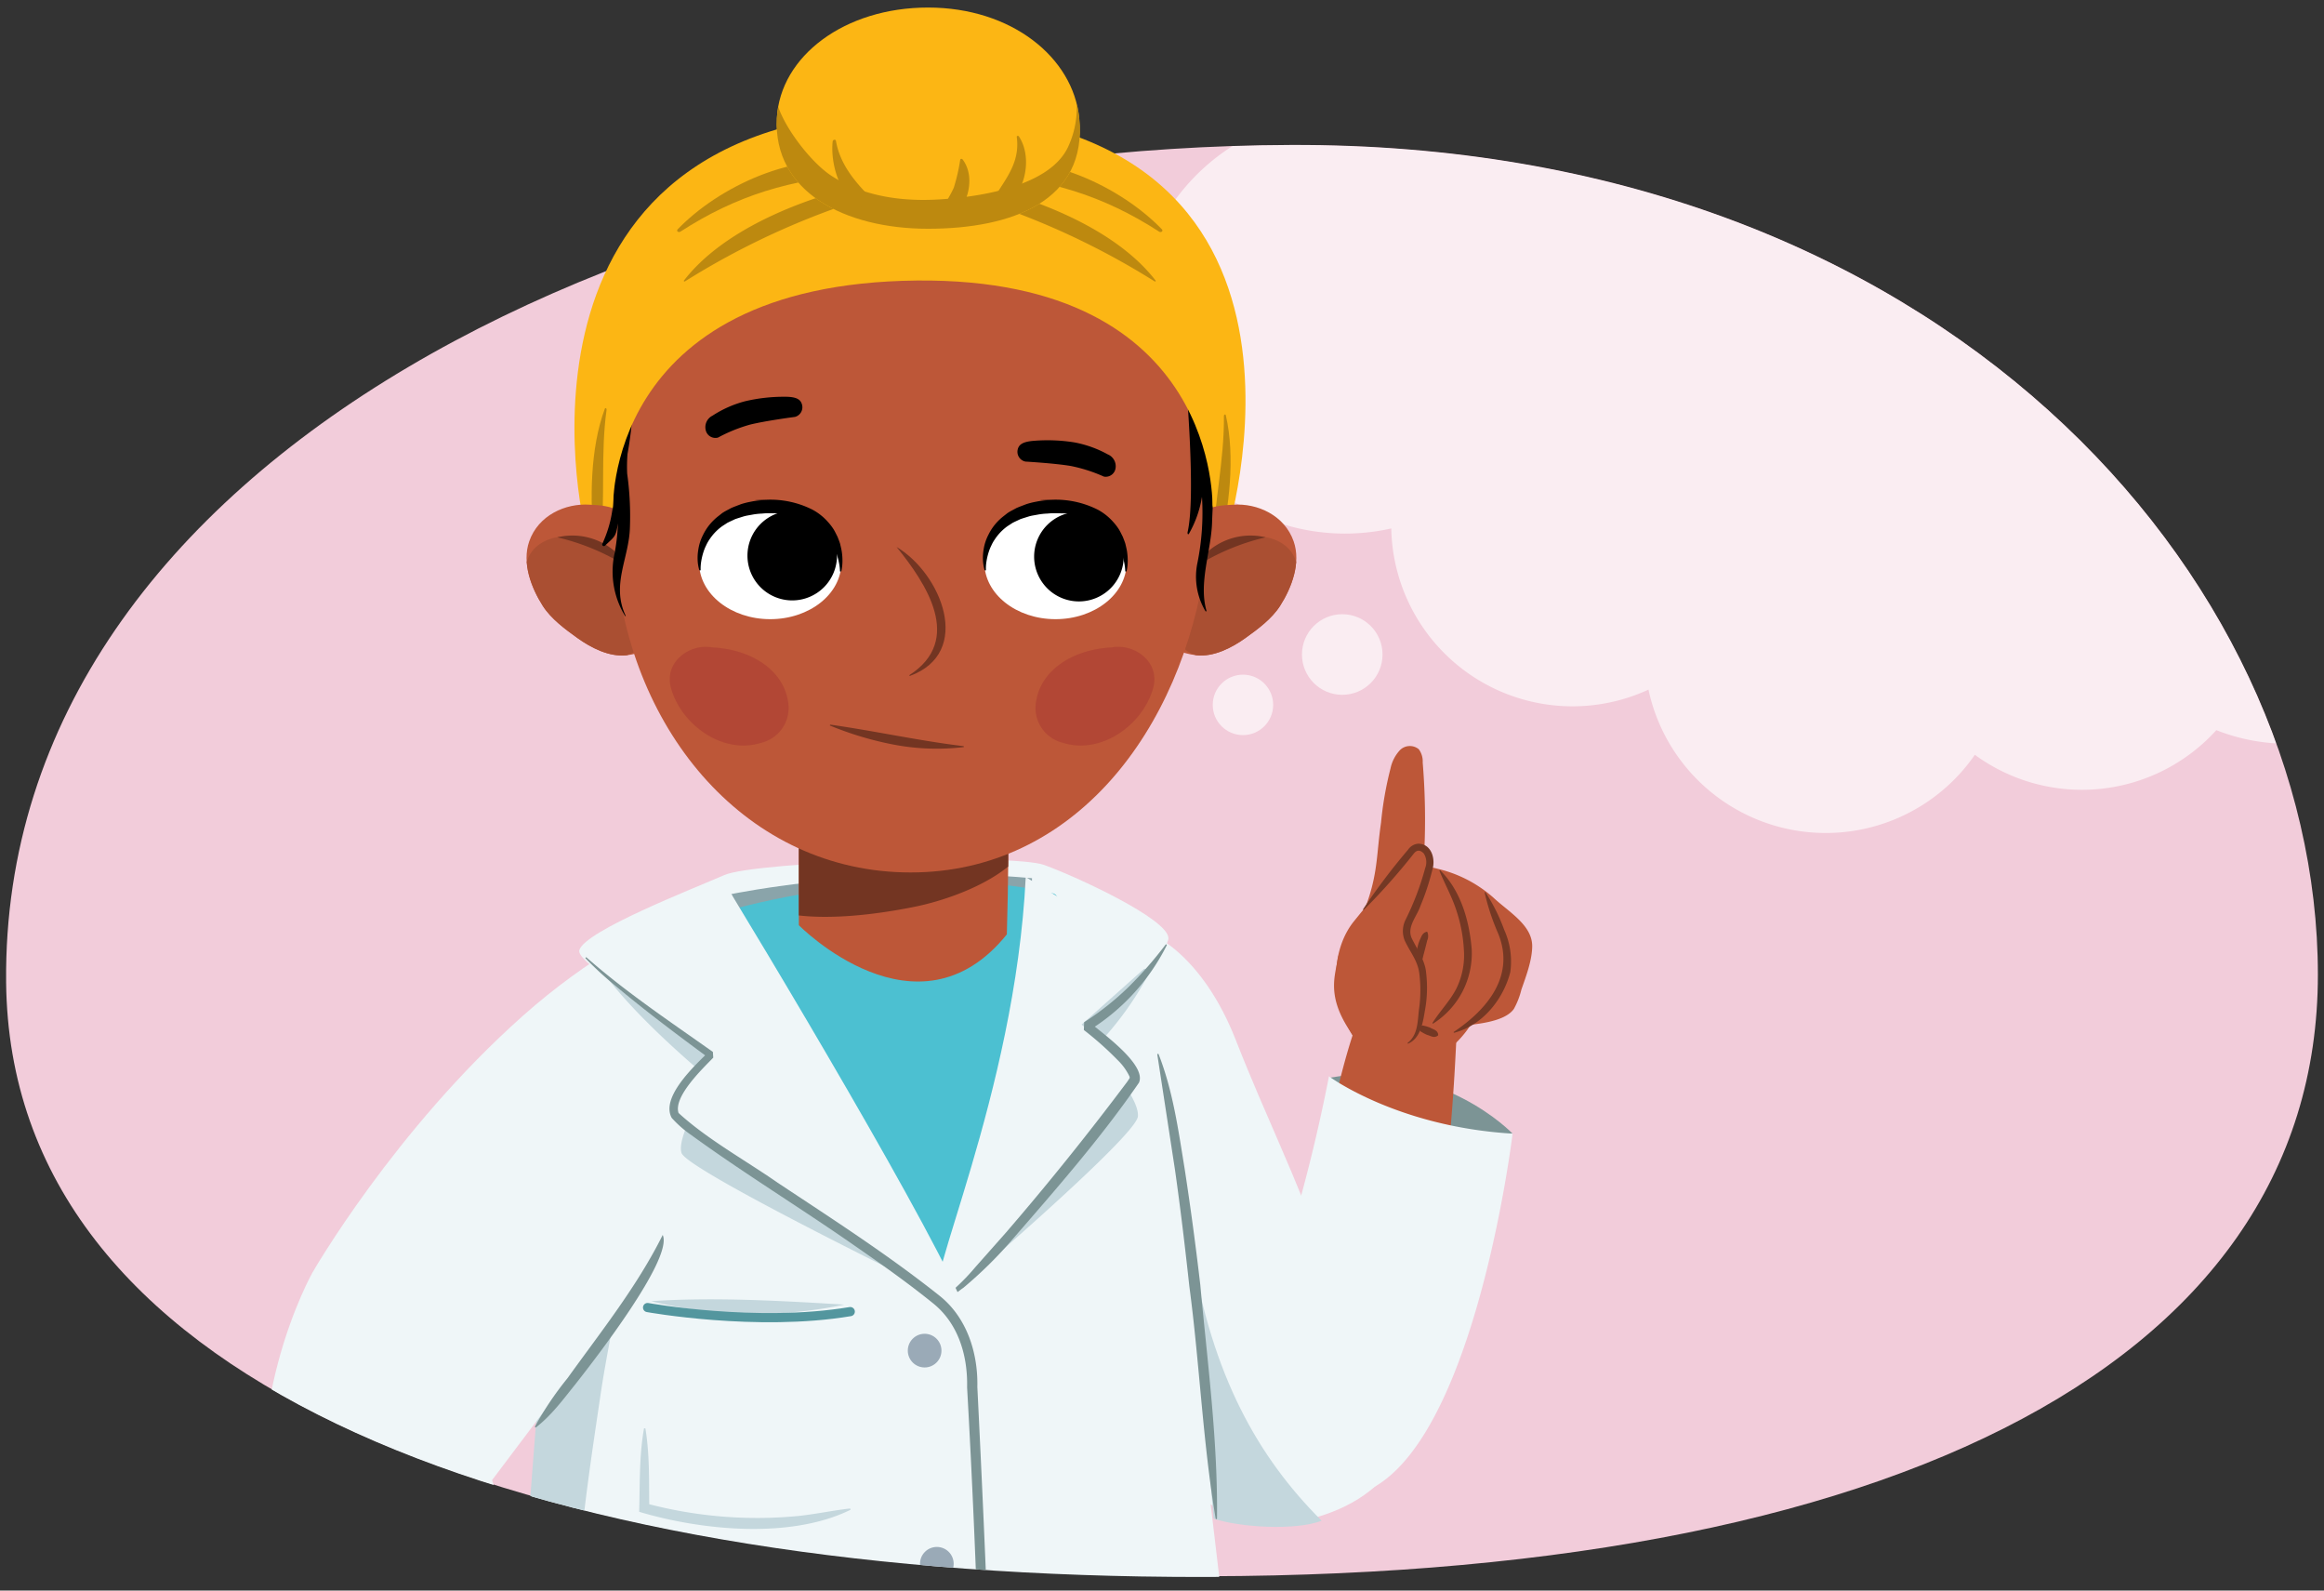 <svg xmlns="http://www.w3.org/2000/svg" xmlns:xlink="http://www.w3.org/1999/xlink" width="380" height="260" viewBox="0 0 380 260"><rect x="0" y="0" width="380" height="260" fill="#333333" stroke="none"/><defs><clipPath id="a"><path d="M379,159.312c0,64.8-72.9,100.313-192.479,98.265C82.608,255.8,1.622,225.337,1,160.54c-.82-86,106.07-136.446,210-136.845C317.48,23.285,379,94.512,379,159.312Z" fill="none"/></clipPath><clipPath id="b"><path d="M379,159.312c0,64.8-72.9,100.43-192.479,98.383C82.608,255.915,1.622,225.337,1,160.54.185,74.539,87.31-4.141,191.238-4.541,297.715-4.95,379,94.512,379,159.312Z" fill="none"/></clipPath><clipPath id="c"><path d="M194.456,307.852s1.549-81.808-2.827-109.016c-3.913-24.35-13.5-44.765-24.485-50.658s-37-4.21-41.755-3.789-21.974,3.369-29.3,23.57S82.568,309.578,82.568,309.578,139.149,321.321,194.456,307.852Z" fill="none"/></clipPath><clipPath id="d"><path d="M164.629,128.875s.542,4.881,0,23.865c-14.644,18.17-34.01-1.5-34.01-1.5V127.594Z" fill="#bd5738"/></clipPath><clipPath id="e"><path d="M88.748,99.032c1.362,2.134,3.669,3.829,5.679,5.27,2.23,1.6,5.184,3.11,8,2.811,4.89-.521,8.852-4.233,8.642-9.411-.146-3.614-2.258-6.757-4.568-9.434a14.692,14.692,0,0,0-9.828-5.36c-4.463-.678-8.655,1.315-10.143,5.592C85.311,92.008,86.866,96.082,88.748,99.032Z" fill="none"/></clipPath><clipPath id="f"><path d="M211.531,88.5c-1.489-4.277-5.681-6.27-10.143-5.592a14.692,14.692,0,0,0-9.828,5.36c-2.311,2.677-4.422,5.82-4.568,9.434-.21,5.178,3.751,8.89,8.642,9.411,2.818.3,5.771-1.213,8-2.811,2.011-1.441,4.318-3.136,5.679-5.27C211.2,96.082,212.751,92.008,211.531,88.5Z" fill="none"/></clipPath><clipPath id="g"><path d="M176.466,19.313c1.362,13.56-11.068,18.08-24.721,18.08s-25.363-6.075-24.721-18.08c.542-10.125,11.069-18.08,24.721-18.08S175.469,9.379,176.466,19.313Z" fill="none"/></clipPath><clipPath id="h"><ellipse cx="172.588" cy="91.993" rx="11.626" ry="9.22" fill="none"/></clipPath><clipPath id="i"><ellipse cx="125.943" cy="91.993" rx="11.626" ry="9.22" fill="none"/></clipPath></defs><path d="M379,159.312c0,64.8-72.9,100.313-192.479,98.265C82.608,255.8,1.622,225.337,1,160.54c-.82-86,106.07-136.446,210-136.845C317.48,23.285,379,94.512,379,159.312Z" fill="#f2ccda"/><g clip-path="url(#a)"><g opacity="0.64"><circle cx="219.473" cy="106.989" r="6.588" fill="#fff"/><circle cx="203.238" cy="115.224" r="4.941" fill="#fff"/><path d="M374.061,58.048c-.876,0-1.742.045-2.6.114,0-.117.013-.232.013-.35,0-16.935-14-31.579-34.359-38.611-7.341-18.048-31.1-31.271-59.288-31.271-27.852,0-51.38,12.9-59.023,30.617a34.348,34.348,0,1,0,8.684,67.836,29.64,29.64,0,0,0,42.055,26.348,29.644,29.644,0,0,0,53.368,10.652,29.639,29.639,0,0,0,39.483-4.028,31.764,31.764,0,1,0,11.668-61.307Z" fill="#fff"/></g></g><g clip-path="url(#b)"><path d="M227.944,202.518s-10.883,4.252-11.156,3.48c-4.914-13.924-9.652-23.065-14.743-36.039-10.323-26.309-35.137-26.56-36.886,7.722-1.787,35.033,26.6,74.277,45.137,71.425,18.353-2.823,19.765-14.823,19.765-14.823s2.168-22.491.706-28.235C228.856,198.54,227.944,202.518,227.944,202.518Z" fill="#eff6f8"/><path d="M215.239,399.018s-19.234-176.385-23.61-202.466c-3.913-23.338-13.5-42.9-24.485-48.554s-33.189-5.549-37.85-4.508c-4.452.994-13.844,3.679-19.5,6.884-5.176,2.934-10.207,7.334-13.706,16.585C88.765,186.323,75.994,404.2,75.994,404.2S160.262,412.262,215.239,399.018Z" fill="#eff6f8"/><g clip-path="url(#c)"><path d="M97.705,304.451a113.928,113.928,0,0,1-2.489-14.3,204.033,204.033,0,0,1-.737-31.885c.684-10.17,2.241-20.325,3.736-30.4.76-5.134,1.82-10.2,2.694-15.314.6-3.531,1.428-6.48-.091-9.82a2.549,2.549,0,0,0-2.953-1.234c-3.237,1.3-5.355,4.437-6.828,8.154-3.5,3.511-5.22,9.45-6.664,13.969A109.526,109.526,0,0,0,79.882,242.8c-1.639,12.66-3.412,29.435,2.534,41.145a4.073,4.073,0,0,0,.649.918,163.44,163.44,0,0,0,2.764,21.575Z" fill="#c4d7dd"/></g><path d="M127.153,144.142s-20.362,2.991-41.628,21.883c-21.089,18.73-34.432,41.989-34.432,41.989s-13.016,23.062-6.122,49.174c8.113,30.716,31.69,60.569,31.69,60.569s18.71-2.466,25.105-12.913l-21.313-62.89,25.86-34.315Z" fill="#eff6f8"/><path d="M216.106,248.589c-10.471-10.451-17.886-23.707-21.313-44.421l3.635,44.072C202.728,249.681,211.837,250.231,216.106,248.589Z" fill="#c4d7dd"/><circle cx="151.187" cy="220.778" r="2.752" fill="#9aaab7"/><circle cx="153.184" cy="255.622" r="2.752" fill="#9aaab7"/><path d="M191.05,153.334c-.1-3.14-14.981-10.006-20.28-11.935s-47.163-.616-52.331,1.642-22.763,9.1-23.711,12.268,29.93,18.966,29.93,18.966l49.125-3.637S191.149,156.474,191.05,153.334Z" fill="#eff6f8"/><path d="M154.977,212.1s30.765-26.218,31.081-29.6-7.081-11.208-7.081-11.208a52.818,52.818,0,0,0,9.295-12.946l-88.953,1.526c4.64,5.95,11.421,12.09,16.976,16.761,0,0-5.794,8.913-4.858,11.836S154.977,212.1,154.977,212.1Z" fill="#c4d7dd"/><path d="M168.743,143.558s-.451,52.4-14.71,65.416c-11.644-3.826-34.449-62.826-34.449-62.826S143.525,141.206,168.743,143.558Z" fill="#8aa4aa"/><path d="M172.221,146.047c-18.345-4.522-47.388-.695-65.115,6.873l45.416,57.6S178.336,147.555,172.221,146.047Z" fill="#4cc0d1"/><path d="M175.761,179.268s-13.079-10.886-23.611-10.479-27.267,14.978-27.267,14.978L157.1,208.888Z" fill="#4cc0d1"/><path d="M189.123,156.537,176.845,167.49s8.83,6.62,7.864,8.753-27.922,36.709-31.1,35.784,12.349-32.963,14.112-68.661Z" fill="#eff6f8"/><path d="M190.775,154.526a34.513,34.513,0,0,1-12.66,13.875l.05-1.273c2.039,1.731,9.364,6.921,8.067,9.855-6.232,9.057-13.48,17.311-20.676,25.6a68.416,68.416,0,0,1-8.028,7.922c-1.028.686-2.1,1.828-3.428,1.715a.108.108,0,0,1-.074-.135.113.113,0,0,1,.137-.076,1.373,1.373,0,0,0,.754-.309,37.073,37.073,0,0,0,4.555-4.558l4.937-5.571c6.891-7.981,13.532-16.247,19.855-24.676.166-.235.361-.521.451-.683,0,.029.026-.057-.039-.264a9.387,9.387,0,0,0-1.964-2.7,53.47,53.47,0,0,0-5.49-4.88l.049-1.274a45.317,45.317,0,0,0,7.2-5.7,64.38,64.38,0,0,0,6.116-6.979c.071-.1.25,0,.187.116Z" fill="#7c9495"/><path d="M119.584,146.148c14.362,23.645,40.926,68.908,38.9,71.067-10.827-11.184-47.1-32.046-48.247-35.153s5.984-9.617,5.984-9.617S99.867,161.1,98.344,158.174,119.584,146.148,119.584,146.148Z" fill="#eff6f8"/><path d="M95.921,156.524c6.445,5.677,13.648,10.467,20.646,15.43l.058.936c-1.793,1.848-6.55,6.4-5.673,9.044,4.72,4.318,10.893,7.7,16.206,11.4,8.964,5.942,17.976,11.727,26.424,18.442,4.5,3.547,6.348,9.367,6.224,14.914,2.909,58.817,4.855,118.135,2.843,176.881-1.069-58.767-1.2-117.975-4.518-176.8.115-5.179-1.426-10.426-5.591-13.747-4.115-3.329-8.5-6.427-12.893-9.465-8.8-6.138-17.932-11.712-26.638-18.033a18.064,18.064,0,0,1-3.171-2.782c-1.872-3.391,3.8-8.583,5.975-10.745l.058.936c-5.206-3.841-10.385-7.714-15.339-11.876a56.121,56.121,0,0,1-4.769-4.383c-.1-.094.06-.255.158-.153Z" fill="#7c9495"/><path d="M189.446,172.33c2.357,6.024,3.224,12.409,4.254,18.7q1.455,9.477,2.561,18.994c1.173,12.712,2.878,25.416,2.731,38.2a.111.111,0,0,1-.219.016c-2.118-12.609-2.619-25.359-4.307-38.016-.691-6.333-1.441-12.659-2.337-18.962L189.236,172.4c-.034-.121.166-.2.21-.066Z" fill="#7c9495"/><path d="M85.965,256.8c3.786,4.976,5.452,11.676,7.74,17.4,1.987,5.557,4.246,12.39,5.963,18.036,1.007,3.581,2.635,8.606,3.446,12.191l-.124,1.119a10.064,10.064,0,0,1-5.78,4.238.241.241,0,0,1-.206-.412,19.955,19.955,0,0,0,3.539-5.23l-.124,1.119c-.8-1.955-1.419-3.967-2.112-5.955-2.644-7.609-5.549-16.284-8.02-23.943-1.692-5.928-4.523-12.173-4.756-18.413a.245.245,0,0,1,.434-.155Z" fill="#7c9495"/><path d="M87.48,233.177a52.125,52.125,0,0,1,5.292-7.864c5.473-7.617,11.4-15.026,15.589-23.442,1.76,3.859-11.244,20.546-14.3,24.429-1.985,2.46-3.848,5.024-6.41,7.016a.114.114,0,0,1-.171-.139Z" fill="#7c9495"/><path d="M106.47,212.7a70.883,70.883,0,0,0,31.594.557C127.456,212.619,116.466,212,106.47,212.7Z" fill="#c4d7dd"/><path d="M105.885,213.737s17.839,3.229,33.143.664" fill="none" stroke="#53969e" stroke-linecap="round" stroke-miterlimit="10" stroke-width="1.5"/><path d="M139.076,246.792c-9.764,4.825-24.361,3.388-34.565.334.137-4.551-.014-9.1.794-13.64h.22c.728,4.35.576,8.695.643,13.041l-.577-.788a70.356,70.356,0,0,0,25.031,2.061c2.8-.3,5.509-.888,8.384-1.218l.07.209Z" fill="#c4d7dd"/><path d="M247.327,185.31s-11.743-12.312-29.9-9.145C217.428,176.165,232.206,186.72,247.327,185.31Z" fill="#7c9495"/><path d="M237.183,154.232c-2.41-1.583-5.64-.855-7.847.736a16.194,16.194,0,0,0-4.45,5.477c-3.26,5.9-4.917,12.529-6.542,19.071q-3.824,15.4-7.648,30.8l-.019,0a34.678,34.678,0,0,1-1.128,5.119,35.435,35.435,0,0,0-1.047,10.333c.121,2.613.619,5.4,2.437,7.276,1.988,2.057,5.272,6.1,8.132,6.1,1.731,0,5.886-.785,8.948-5.79a17.227,17.227,0,0,0,2.213-5.531,395.555,395.555,0,0,0,6.694-40.663c.372-3.754.653-7.517.882-11.282.2-3.35.361-6.7.513-10.056.1-2.3.952-4.277,1.389-6.5A5.034,5.034,0,0,0,237.183,154.232Z" fill="#bd5738"/><path d="M227.363,125.62a6.263,6.263,0,0,1,1.545-3,2.287,2.287,0,0,1,3.078-.146,3.333,3.333,0,0,1,.642,2.176,112.767,112.767,0,0,1,.254,14.634,23.8,23.8,0,0,0,.074,5.37,31.408,31.408,0,0,0,2.209,6.242c1.89,4.706,7.832,9.74,6.3,14.574s-11.544,14.3-18.929,5.439c-5.893-7.069-4.352-10.881-3.837-13.941.446-2.656.913-.364,2.077-2.768a58.393,58.393,0,0,0,2.992-7.321c1.524-4.647,1.342-7.582,2.047-12.4A57.107,57.107,0,0,1,227.363,125.62Z" fill="#bd5738"/><path d="M230.6,139.339a2.569,2.569,0,0,1,.8-.729,1.76,1.76,0,0,1,2.235,1.159,4.712,4.712,0,0,1-.143,2.8,41.106,41.106,0,0,1-2.748,7.309,5.9,5.9,0,0,0-.758,2.207c-.081,1.479,1,2.725,1.693,4.035,1.613,3.049,1.163,6.731.671,10.146-.236,1.634-.591,3.347-2.118,4.262-1.463.876-3.333.7-4.935.4-2.687-.509-2.83.778-4.567-2.414-3.391-6.226-2.842-13.611.673-17.94C224.448,146.812,227.532,143.082,230.6,139.339Z" fill="#bd5738"/><path d="M235.008,142a21,21,0,0,1,9.162,4.715c2.535,2.371,6.388,4.506,6.362,7.977-.017,2.278-1.007,4.91-1.765,7.058a12.551,12.551,0,0,1-1.235,3.177c-1.569,2.22-6.476,2.517-9.177,2.823-2.148.245-4.373,1.49-6.364.649a7.032,7.032,0,0,1-4.2-4.624c-.467-1.964.142-4,.522-5.983a30.2,30.2,0,0,0,.209-8.9c-.208-2.015.055-4.87,1.608-6.342C231.433,141.311,233.419,141.591,235.008,142Z" fill="#bd5738"/><path d="M222.881,148.623a104.061,104.061,0,0,1,7.351-9.725,2.231,2.231,0,0,1,1.671-.987c2.189.032,2.852,2.528,2.308,4.255a39.863,39.863,0,0,1-1.938,5.879c-.568,1.723-2.231,3.407-1.478,5.242.806,1.706,2.211,3.639,2.386,5.677a20.427,20.427,0,0,1-.19,6.22c-.325,1.932-.689,4.5-2.725,5.407a.079.079,0,0,1-.08-.134c1.669-1.311,1.594-3.467,1.828-5.4a22.112,22.112,0,0,0,.062-5.911c-.261-2.129-1.5-3.47-2.4-5.425a4.131,4.131,0,0,1,.169-3.413,45.571,45.571,0,0,0,3.191-8.411,2.667,2.667,0,0,0-.227-2.378c-.579-.592-1.142-.665-1.707.1a104.209,104.209,0,0,1-8.1,9.105c-.06.066-.174-.026-.121-.1Z" fill="#743824"/><path d="M235.5,142.277c3.375,3.341,4.758,8.255,5.142,12.892a13.593,13.593,0,0,1-6.294,12.141.081.081,0,0,1-.112-.11c1.258-1.989,2.873-3.612,3.884-5.581a12.37,12.37,0,0,0,1.24-6.393,24.633,24.633,0,0,0-1.288-6.588c-.714-2.155-1.811-4.1-2.7-6.271a.081.081,0,0,1,.128-.09Z" fill="#743824"/><path d="M242.9,145.866a29.819,29.819,0,0,1,3.046,6.107,12.529,12.529,0,0,1,1,6.962c-1.173,4.5-4.6,8.706-9.163,9.881a.081.081,0,0,1-.064-.143c5.595-3.74,10.155-9.344,7.151-16.3a37.106,37.106,0,0,1-2.11-6.447.08.08,0,0,1,.144-.06Z" fill="#743824"/><path d="M231.967,157.333c-.5-.469-.368-.924-.354-1.373a7.1,7.1,0,0,1,.677-2.613c.193-.405.34-.848.968-1.034a.119.119,0,0,1,.141.068,1.743,1.743,0,0,1-.036,1.356c-.145.6-.452,1.805-.612,2.4-.119.405-.08.81-.628,1.2a.125.125,0,0,1-.156-.009Z" fill="#743824"/><path d="M232.094,167.872c.456-.38.68-.2.957-.144a6.651,6.651,0,0,1,.792.256c.505.307,1.225.38,1.319,1.155a.157.157,0,0,1-.06.144c-.62.484-1.171.026-1.749-.112a6.723,6.723,0,0,1-.742-.378c-.234-.157-.521-.186-.577-.777a.17.17,0,0,1,.06-.144Z" fill="#743824"/><path d="M217.3,175.945s11.1,8.242,30.024,9.365c0,0-6.733,55.914-26.732,59.255,0,0-21.4-8.657-13.981-29.47A274.623,274.623,0,0,0,217.3,175.945Z" fill="#eff6f8"/><path d="M164.629,128.875s.542,4.881,0,23.865c-14.644,18.17-34.01-1.5-34.01-1.5V127.594Z" fill="#bd5738"/><g clip-path="url(#d)"><path d="M169.317,131.055a3.55,3.55,0,0,0-2.541-2.569c-.3-.042-.605-.076-.907-.1a5.391,5.391,0,0,0-2.493,1.171,1.707,1.707,0,0,0-.665-.083c-2.737.278-5.163,1.653-7.782,2.477a43.257,43.257,0,0,1-9.554,1.725,41.018,41.018,0,0,1-9.8-.47c-3.213-.506-6.481-2.263-9.643-.926a4.427,4.427,0,0,0-2.589,3.639,4.894,4.894,0,0,0-1.33.376,4.628,4.628,0,0,0-2.895,4.554c1.057,12.484,23.137,8.84,30.321,7.4C156.479,146.85,171.608,141.563,169.317,131.055Z" fill="#733522"/></g><path d="M200.427,88.016s22.057-68.7-49.177-69.787S94.843,84.4,95.927,87.292,200.427,88.016,200.427,88.016Z" fill="#fcb614"/><path d="M98.9,66.811c-2.413,6.446-2.5,15.048-1.708,21.964.091.791.974.48,1.043-.172.755-7.2-.057-14.384.951-21.644C99.212,66.762,98.979,66.6,98.9,66.811Z" fill="#bd890f"/><path d="M88.748,99.032c1.362,2.134,3.669,3.829,5.679,5.27,2.23,1.6,5.184,3.11,8,2.811,4.89-.521,8.852-4.233,8.642-9.411-.146-3.614-2.388-6.65-4.568-9.434-3.986-5.089-6.414-5.63-10.087-5.767-3.944-.271-8.4,1.722-9.884,6C85.311,92.008,86.866,96.082,88.748,99.032Z" fill="#bd5738"/><g clip-path="url(#e)"><path d="M86.194,91.642c1.032-3.07,4.553-4.407,8.091-3.851,6.307.994,10.94,6.63,12.112,11.6a6.464,6.464,0,0,1-2.689,7.195,5.684,5.684,0,0,1-5.855-.107c-3.25-.342-6-2.351-8.1-4.4C86.745,99.152,84.893,95.509,86.194,91.642Z" fill="#aa4f32"/></g><path d="M91.127,87.835A10.592,10.592,0,0,1,102.7,92.717a37.326,37.326,0,0,0-11.571-4.882Z" fill="#733522"/><path d="M200.43,67.868c1.574,6.7.566,15.243-1.1,22-.191.774-1.027.352-1.012-.3.165-7.238,1.884-14.26,1.806-21.591C200.125,67.779,200.376,67.649,200.43,67.868Z" fill="#bd890f"/><path d="M211.531,88.5c-1.489-4.277-5.94-6.27-9.884-6-3.673.137-6.1.678-10.087,5.767-2.18,2.784-4.422,5.82-4.568,9.434-.21,5.178,3.751,8.89,8.642,9.411,2.818.3,5.771-1.213,8-2.811,2.011-1.441,4.318-3.136,5.679-5.27C211.2,96.082,212.751,92.008,211.531,88.5Z" fill="#bd5738"/><g clip-path="url(#f)"><path d="M211.869,91.642c-1.032-3.07-4.553-4.407-8.091-3.851-6.308.994-10.94,6.63-12.112,11.6a6.464,6.464,0,0,0,2.689,7.195,5.682,5.682,0,0,0,5.854-.107c3.251-.342,6-2.351,8.1-4.4C211.318,99.152,213.169,95.509,211.869,91.642Z" fill="#aa4f32"/></g><path d="M206.935,87.835a37.307,37.307,0,0,0-11.57,4.882,10.59,10.59,0,0,1,11.57-4.882Z" fill="#733522"/><path d="M197.173,91.762c-3.887,27.828-21.7,50.853-48.273,50.853-26.66,0-45.912-22.862-48.272-50.853-3.8-45.027,21.07-55.092,47.73-55.092S203.681,45.146,197.173,91.762Z" fill="#bd5738"/><path d="M146.6,89.409c7.274,4.326,12.612,17.27,2.156,21.089l-.079-.127c8.972-5.779,2.708-15.056-2.077-20.962Z" fill="#733522"/><path d="M194.053,63.315c.139.422,2.015,3.79,2.344,2.034.061-.326.538-.182.491.135-.112.75.452.3.954-.589a.5.5,0,0,1,.907.382,18.115,18.115,0,0,0-.178,2.851c-.361,3.414-.2,5.146-.45,8.543.466,2.474.136,6.3.069,8.678-.134,4.672-2.238,9.9-.919,14.485a.089.089,0,0,1-.162.069,11.039,11.039,0,0,1-1.334-7.8,41.246,41.246,0,0,0,.761-10.889,17.873,17.873,0,0,1-2.125,6.02c-.141.243-.282.006-.222-.257C195.572,80.939,193.886,62.811,194.053,63.315Z"/><path d="M102.605,74.207a65.834,65.834,0,0,0,.916-7.706c0-.855-3.381,6.7-3.368,7.119.174,5.672.814,9.845-1.655,15.255a.269.269,0,0,0,.42.324c1.568-1.5,1.787-1.392,2.116-3.647a30.778,30.778,0,0,1-.61,5.221,13.929,13.929,0,0,0,1.786,9.924.051.051,0,0,0,.089-.051c-2.385-5.073.566-9.4.7-14.416a50.379,50.379,0,0,0-.448-8.805A25.845,25.845,0,0,1,102.605,74.207Z"/><path d="M128.848,114.606c-.824-5.076-5.945-8.457-12.387-8.784-3.689-.674-7.943,2.383-6.742,6.676,1.668,5.962,8.456,10.919,14.763,8.925A5.874,5.874,0,0,0,128.848,114.606Z" fill="#a23131" opacity="0.4"/><path d="M169.421,114.606c.824-5.076,5.944-8.457,12.386-8.784,3.689-.674,7.944,2.383,6.743,6.676-1.669,5.962-8.457,10.919-14.764,8.925A5.872,5.872,0,0,1,169.421,114.606Z" fill="#a23131" opacity="0.4"/><path d="M198.257,82.976s1.337-37.61-48.348-37.119C98.442,46.366,100.222,83.6,100.222,83.6l-.544-8.828,1.492-21.966,6.235-13.252,40.783-9.393,41.836,7.774,8.789,19.11.664,10.405L198.868,80.6Z" fill="#fcb614"/><path d="M188.958,45.864c-6.138-7.953-18.087-12.962-28.846-15.587-1.734-.423-2.332,1.635-.729,2.154A126.439,126.439,0,0,1,188.8,46C188.893,46.057,189.017,45.942,188.958,45.864Z" fill="#bd890f"/><path d="M189.987,37.492c-6.572-6.831-19.309-13.146-30.329-10.612-1.149.264-.847,1.557.27,1.625,11.534.694,20.507,3.484,29.6,9.358C189.858,38.075,190.243,37.759,189.987,37.492Z" fill="#bd890f"/><path d="M111.829,45.864c6.138-7.953,18.087-12.962,28.846-15.587,1.735-.423,2.333,1.635.729,2.154A126.458,126.458,0,0,0,111.992,46C111.9,46.057,111.77,45.942,111.829,45.864Z" fill="#bd890f"/><path d="M110.8,37.492c6.572-6.831,19.309-13.146,30.33-10.612,1.148.264.846,1.557-.271,1.625-11.534.694-20.507,3.484-29.6,9.358C110.929,38.075,110.544,37.759,110.8,37.492Z" fill="#bd890f"/><path d="M176.466,19.313c1.362,13.56-11.068,18.08-24.721,18.08s-25.363-6.075-24.721-18.08c.542-10.125,11.069-18.08,24.721-18.08S175.469,9.379,176.466,19.313Z" fill="#fcb614"/><path d="M180.97,77.924a1.615,1.615,0,0,1-.479-.02,25.317,25.317,0,0,0-5.344-1.722c-2.595-.451-7.464-.729-7.464-.729a1.63,1.63,0,0,1-1.292-1.9c.168-.884.83-1.363,2.724-1.5a27.712,27.712,0,0,1,6.528.258,18.16,18.16,0,0,1,5.482,1.96,2.1,2.1,0,0,1,1.269,2.341A1.625,1.625,0,0,1,180.97,77.924Z"/><path d="M116.928,71.584a1.622,1.622,0,0,0,.476-.055,25.286,25.286,0,0,1,5.2-2.11c2.553-.639,7.39-1.272,7.39-1.272a1.632,1.632,0,0,0,1.148-2c-.232-.868-.927-1.3-2.826-1.291a27.651,27.651,0,0,0-6.491.735,18.182,18.182,0,0,0-5.324,2.357,2.1,2.1,0,0,0-1.094,2.427A1.626,1.626,0,0,0,116.928,71.584Z"/><g clip-path="url(#g)"><path d="M175.583,13.758a15.265,15.265,0,0,1-.947,10.274c-2.974,6.323-13.971,8.085-20.637,8.541-4.11.281-11.752.312-18.131-3.89-3.5-2.307-8.368-8.749-8.98-12.621a7.783,7.783,0,0,1-.073-1.568c-.57,1.818-1.143,3.636-1.7,5.464-.826,2.7-1.616,5.405-2.47,8.082a28.688,28.688,0,0,1-1.4,5.154q.3.519.6,1.013c8.819,14.465,23.152,13.97,36.092,12.818,9.912-.882,20.355-3.834,26.556-10.872C182.449,28.145,179.966,20.4,175.583,13.758Z" fill="#bd890f"/></g><path d="M166.6,22.293c-.091-.139-.373-.105-.347.094.583,4.413-2.037,7.049-4.068,10.55a.956.956,0,0,0,1.3,1.3C167.548,32.267,169.012,25.952,166.6,22.293Z" fill="#bd890f"/><path d="M157.406,26.073c-.1-.137-.36-.156-.4.052a30.75,30.75,0,0,1-1.051,4.558,18.842,18.842,0,0,1-2.991,4.6c-.5.657.327,1.669,1.073,1.394C157.821,35.284,159.915,29.4,157.406,26.073Z" fill="#bd890f"/><path d="M142.387,32.335c-2.62-2.626-5.041-5.51-5.7-9.3-.057-.326-.5-.207-.533.072-.414,3.78,1.261,9.583,5.244,10.924A1.023,1.023,0,0,0,142.387,32.335Z" fill="#bd890f"/><ellipse cx="172.588" cy="91.993" rx="11.626" ry="9.22" fill="#fff"/><path d="M161,93.235s-.043-.126-.1-.392a6.84,6.84,0,0,1-.17-1.154,8.158,8.158,0,0,1,.1-1.856,7.741,7.741,0,0,1,.775-2.394,8.577,8.577,0,0,1,1.811-2.479c.391-.387.845-.7,1.292-1.069.464-.321.982-.559,1.491-.845.52-.227,1.06-.42,1.607-.631A12.388,12.388,0,0,1,169.472,82a12.049,12.049,0,0,1,1.691-.226s-2.823.03.85-.083a15.273,15.273,0,0,1,7.449,1.605,9.062,9.062,0,0,1,2.539,2,8.724,8.724,0,0,1,.919,1.183c.259.41.449.841.656,1.232.165.416.321.808.439,1.193.091.4.185.763.246,1.111a9.79,9.79,0,0,1,.133,1.823A7.785,7.785,0,0,1,184.286,93c-.052.266-.079.407-.079.407l-.213.009a8.4,8.4,0,0,0-.172-1.444,12.447,12.447,0,0,0-.434-1.6c-.109-.3-.248-.61-.381-.941-.164-.315-.337-.647-.529-.984a9.456,9.456,0,0,0-1.581-1.909,8.9,8.9,0,0,0-2.276-1.516,11.421,11.421,0,0,0-2.79-.884l-1.495-.211-1.555-.031a11.392,11.392,0,0,0-1.534.056,10.742,10.742,0,0,0-1.525.163c-.5.1-1,.16-1.485.3-.474.156-.952.291-1.411.455-.438.215-.882.4-1.3.625-.388.27-.8.493-1.143.784a8.189,8.189,0,0,0-1.72,1.889,6.132,6.132,0,0,0-.566,1,7.414,7.414,0,0,0-.395.96,9.929,9.929,0,0,0-.4,1.638,7.031,7.031,0,0,0-.092,1.459Z"/><g clip-path="url(#h)"><path d="M183.736,90.989a7.322,7.322,0,1,1-7.322-7.322A7.322,7.322,0,0,1,183.736,90.989Z"/></g><ellipse cx="125.943" cy="91.993" rx="11.626" ry="9.22" fill="#fff"/><path d="M114.353,93.235s-.043-.126-.106-.392a6.86,6.86,0,0,1-.169-1.154,8.044,8.044,0,0,1,.105-1.856,7.763,7.763,0,0,1,.774-2.394,8.6,8.6,0,0,1,1.812-2.479c.391-.387.844-.7,1.292-1.069.464-.321.981-.559,1.491-.845.52-.227,1.059-.42,1.607-.631A12.365,12.365,0,0,1,122.828,82a11.977,11.977,0,0,1,1.69-.226s-2.823.03.85-.083a15.276,15.276,0,0,1,7.449,1.605,9.077,9.077,0,0,1,2.539,2,8.724,8.724,0,0,1,.919,1.183c.259.41.449.841.655,1.232.166.416.321.808.44,1.193.09.4.184.763.246,1.111a9.79,9.79,0,0,1,.133,1.823A7.759,7.759,0,0,1,137.64,93c-.05.266-.078.407-.078.407l-.213.009a8.4,8.4,0,0,0-.172-1.444,12.447,12.447,0,0,0-.434-1.6c-.109-.3-.248-.61-.382-.941-.164-.315-.336-.647-.528-.984a9.517,9.517,0,0,0-1.58-1.909,8.937,8.937,0,0,0-2.277-1.516,11.415,11.415,0,0,0-2.791-.884l-1.494-.211-1.555-.031a11.392,11.392,0,0,0-1.534.056,10.742,10.742,0,0,0-1.525.163c-.5.1-1,.16-1.485.3-.475.156-.952.291-1.411.455-.439.215-.882.4-1.3.625-.387.27-.8.493-1.143.784a8.184,8.184,0,0,0-1.719,1.889,6.132,6.132,0,0,0-.566,1,7.414,7.414,0,0,0-.395.96,9.929,9.929,0,0,0-.4,1.638,7.09,7.09,0,0,0-.093,1.459Z"/><g clip-path="url(#i)"><path d="M136.861,90.824a7.322,7.322,0,1,1-7.322-7.323A7.322,7.322,0,0,1,136.861,90.824Z"/></g><path d="M135.738,118.45c7.4,1.049,14.417,2.625,21.843,3.523l.02.149a37.486,37.486,0,0,1-11.183-.351,53.417,53.417,0,0,1-10.74-3.184l.06-.137Z" fill="#733522"/></g></svg>
